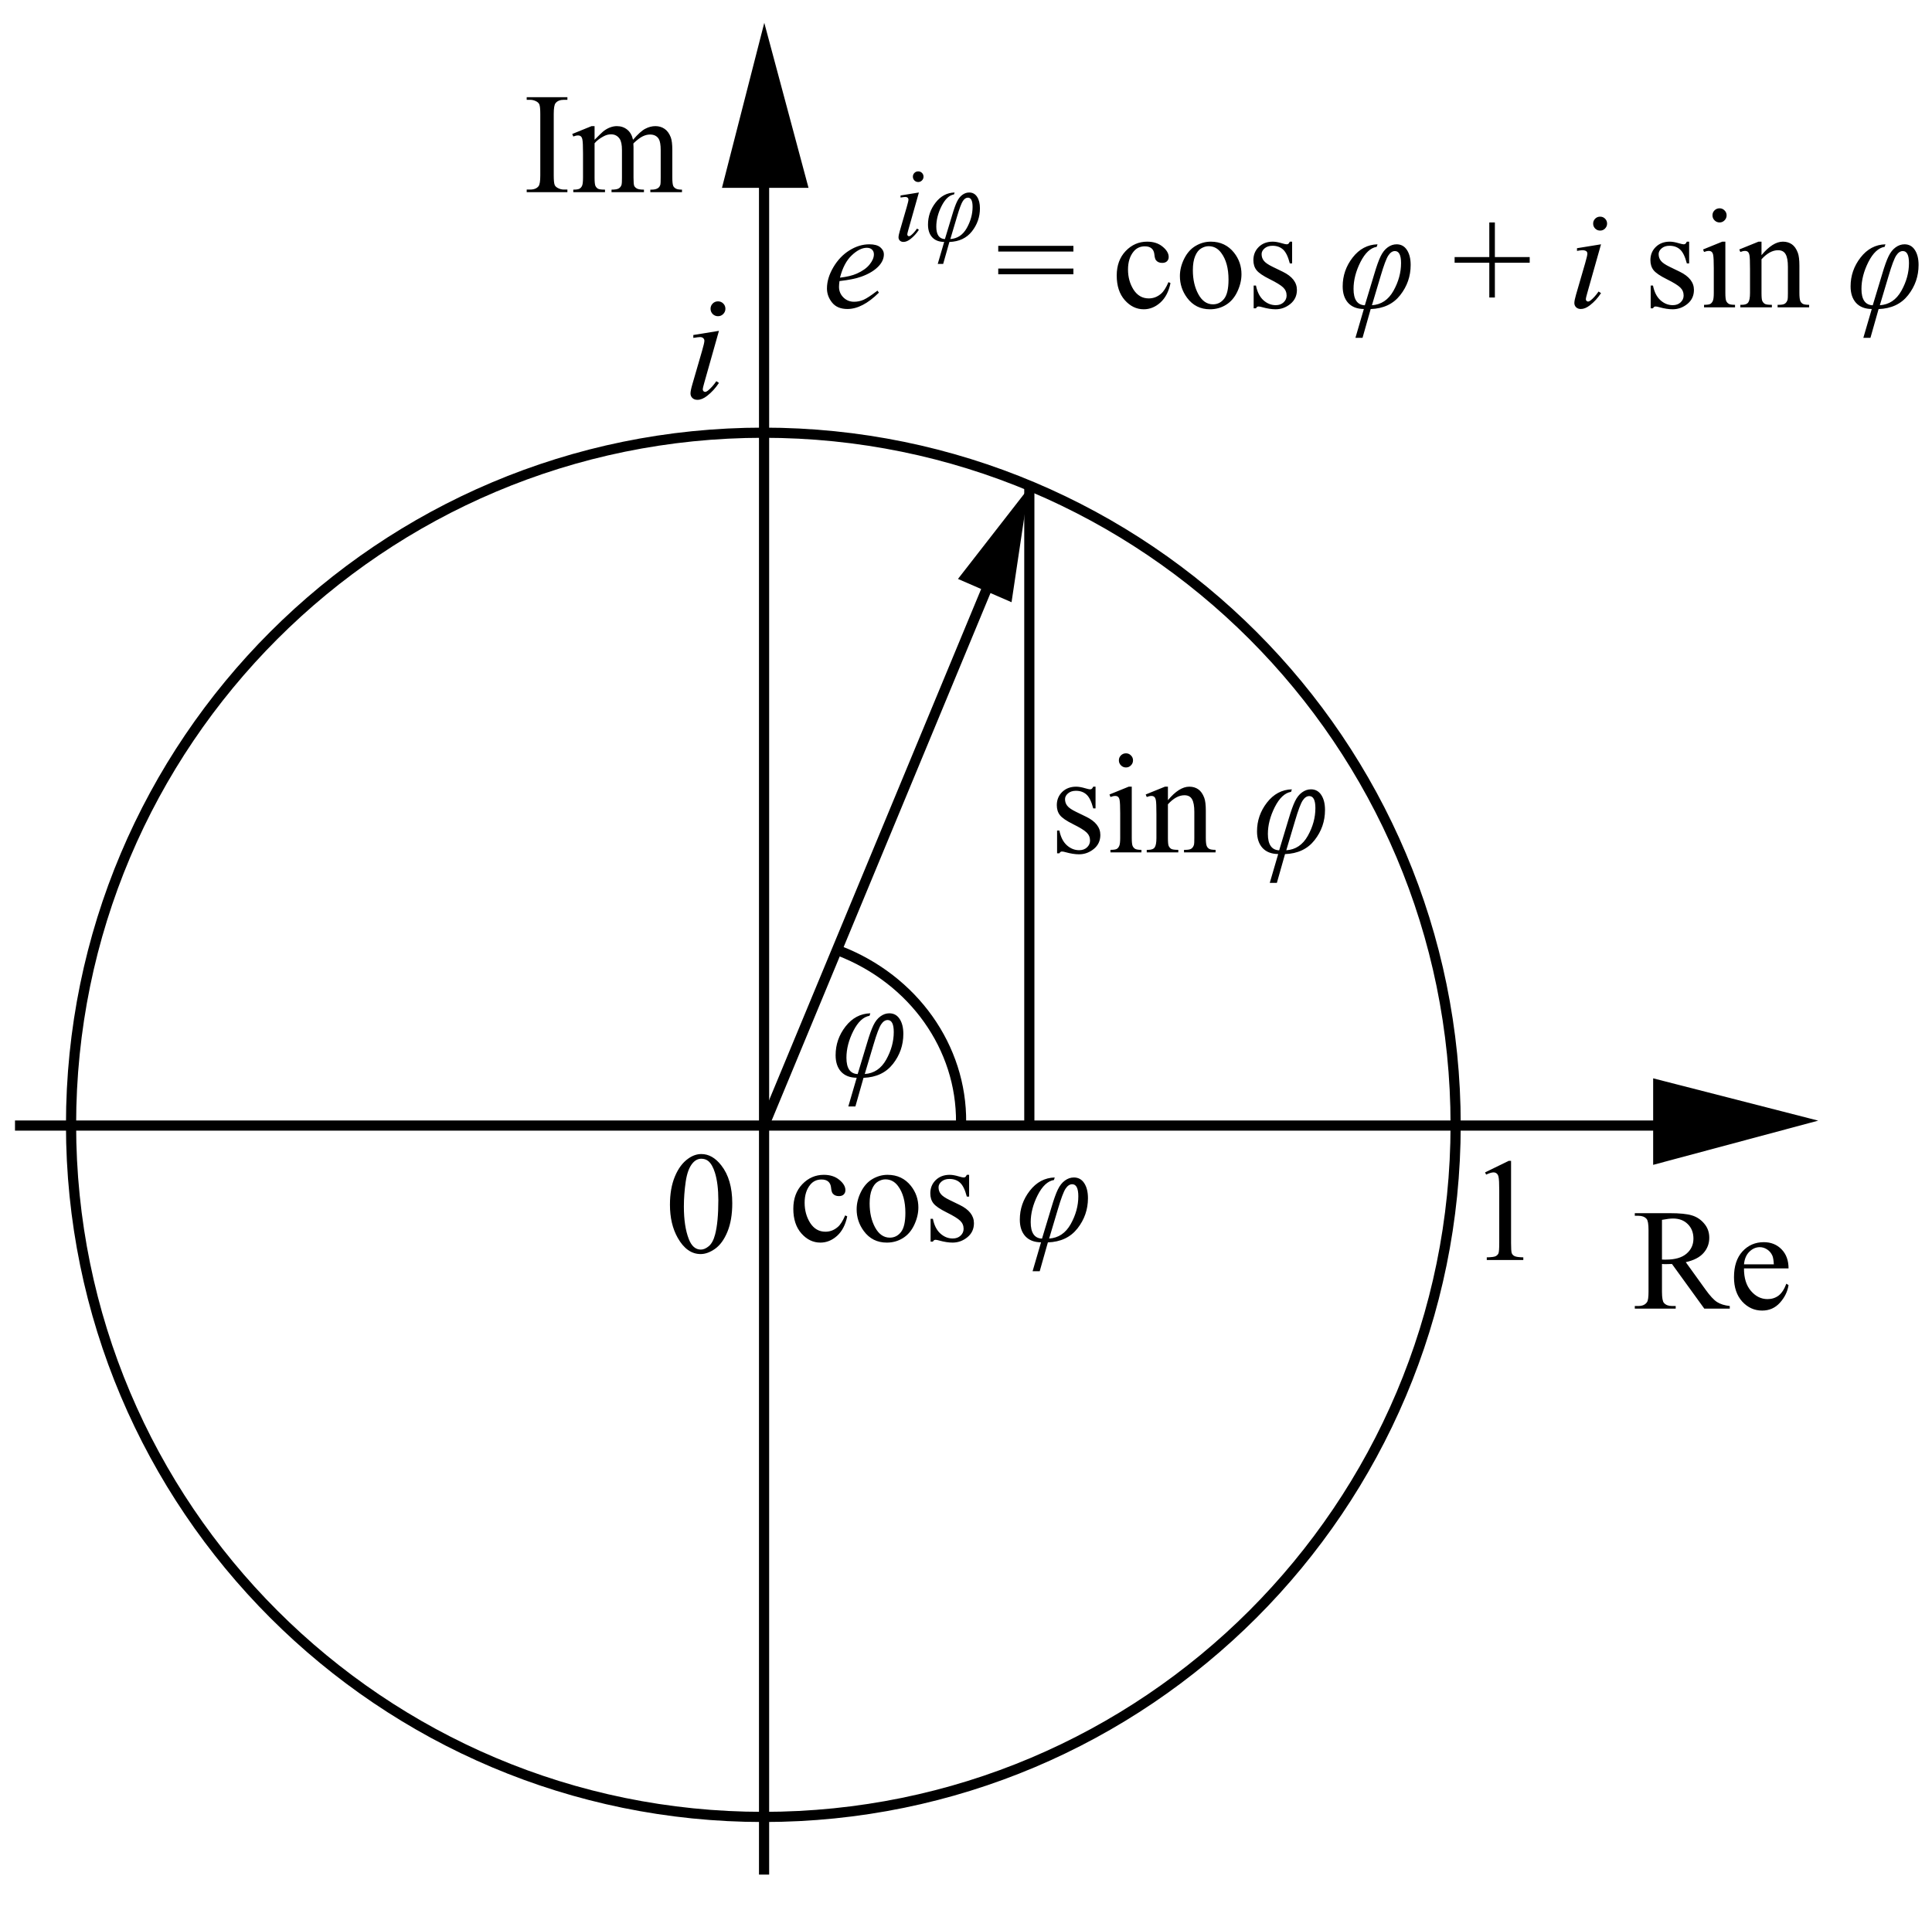 <?xml version="1.0" encoding="UTF-8"?>
 <!DOCTYPE svg PUBLIC "-//W3C//DTD SVG 1.1//EN"
   "http://www.w3.org/Graphics/SVG/1.1/DTD/svg11.dtd">
 <svg xmlns="http://www.w3.org/2000/svg" version="1.1"
   xmlns:xlink="http://www.w3.org/1999/xlink" width="760" height="750">
  <path d="M 572.61,442.592 C 572.61,592.996 450.683,714.923 300.279,714.923 149.874,714.923 27.947,592.996 27.947,442.592 27.947,292.188 149.874,170.261 300.279,170.261 450.683,170.261 572.61,292.188 572.61,442.592 z" style="fill:none;stroke:#000000;stroke-width:4" />
  <path d="M 300.566,56.155 300.566,737.609" style="fill:none;stroke:#000000;stroke-width:4" />
  <path d="M 5.902,442.88 656.056,442.88" style="fill:none;stroke:#000000;stroke-width:4" />
  <path d="M 300.566,442.88 394.426,216.58" style="fill:none;stroke:#000000;stroke-width:4" />
  <path d="M 300.672,12.92 316.747,72.911 285.293,72.911 300.672,12.92 z" style="stroke:#000000;stroke-width:2" />
  <path d="M 711.301,440.965 651.31,457.04 651.31,425.586 711.301,440.965 z" style="stroke:#000000;stroke-width:2" />
  <path d="M 263.542,474.048 C 263.542,469.725 264.194,466.007 265.498,462.896 266.802,459.765 268.535,457.436 270.697,455.908 272.374,454.697 274.107,454.091 275.896,454.091 278.802,454.091 281.411,455.573 283.722,458.535 286.61,462.206 288.054,467.181 288.054,473.461 288.054,477.858 287.42,481.594 286.153,484.669 284.886,487.743 283.265,489.979 281.29,491.377 279.333,492.756 277.442,493.445 275.616,493.445 272.001,493.445 268.992,491.312 266.588,487.044 264.557,483.448 263.542,479.116 263.542,474.048 M 269.02,474.746 C 269.02,479.964 269.663,484.222 270.948,487.52 272.01,490.296 273.594,491.684 275.7,491.684 276.706,491.684 277.75,491.237 278.83,490.343 279.911,489.43 280.731,487.911 281.29,485.787 282.147,482.582 282.576,478.063 282.576,472.231 282.576,467.908 282.128,464.302 281.234,461.414 280.563,459.271 279.697,457.753 278.635,456.858 277.871,456.243 276.948,455.936 275.868,455.936 274.601,455.936 273.473,456.504 272.486,457.641 271.144,459.188 270.231,461.619 269.747,464.936 269.262,468.253 269.02,471.523 269.02,474.746" />
  <path d="M 333.275,478.608 C 332.598,481.922 331.27,484.477 329.293,486.271 327.315,488.047 325.127,488.935 322.728,488.935 319.872,488.935 317.382,487.736 315.258,485.337 313.134,482.939 312.072,479.698 312.072,475.615 312.072,471.66 313.244,468.446 315.587,465.974 317.949,463.503 320.778,462.267 324.074,462.267 326.546,462.267 328.578,462.926 330.171,464.244 331.764,465.544 332.561,466.899 332.561,468.309 332.561,469.005 332.332,469.572 331.874,470.012 331.435,470.433 330.812,470.643 330.007,470.643 328.926,470.643 328.112,470.296 327.562,469.6 327.251,469.215 327.04,468.483 326.931,467.403 326.839,466.322 326.473,465.498 325.832,464.931 325.191,464.381 324.303,464.107 323.168,464.107 321.337,464.107 319.863,464.784 318.746,466.139 317.263,467.934 316.521,470.305 316.521,473.253 316.521,476.256 317.254,478.91 318.719,481.218 320.202,483.506 322.197,484.651 324.706,484.651 326.5,484.651 328.112,484.037 329.54,482.811 330.547,481.968 331.526,480.439 332.479,478.224 L 333.275,478.608 M 349.15,462.267 C 352.958,462.267 356.016,463.713 358.323,466.606 360.282,469.078 361.262,471.916 361.262,475.12 361.262,477.372 360.722,479.652 359.642,481.959 358.561,484.266 357.069,486.006 355.165,487.177 353.279,488.349 351.173,488.935 348.848,488.935 345.058,488.935 342.046,487.425 339.812,484.404 337.926,481.858 336.983,479.002 336.983,475.834 336.983,473.527 337.55,471.239 338.686,468.968 339.839,466.679 341.35,464.995 343.217,463.914 345.085,462.816 347.063,462.267 349.15,462.267 M 348.298,464.052 C 347.328,464.052 346.348,464.345 345.36,464.931 344.389,465.498 343.602,466.505 342.998,467.952 342.393,469.398 342.091,471.257 342.091,473.527 342.091,477.189 342.815,480.348 344.261,483.003 345.726,485.658 347.648,486.985 350.029,486.985 351.805,486.985 353.27,486.253 354.423,484.788 355.577,483.323 356.153,480.806 356.153,477.235 356.153,472.767 355.192,469.252 353.27,466.688 351.97,464.931 350.313,464.052 348.298,464.052 M 381.229,462.267 381.229,470.836 380.323,470.836 C 379.627,468.144 378.73,466.313 377.631,465.343 376.551,464.372 375.169,463.887 373.484,463.887 372.202,463.887 371.168,464.226 370.38,464.903 369.593,465.581 369.199,466.331 369.199,467.155 369.199,468.181 369.492,469.06 370.078,469.792 370.646,470.543 371.799,471.339 373.539,472.182 L 377.549,474.132 C 381.266,475.944 383.124,478.334 383.124,481.3 383.124,483.589 382.255,485.438 380.515,486.848 378.794,488.239 376.862,488.935 374.72,488.935 373.182,488.935 371.424,488.661 369.447,488.111 368.842,487.928 368.348,487.837 367.964,487.837 367.542,487.837 367.213,488.075 366.975,488.551 L 366.068,488.551 366.068,479.57 366.975,479.57 C 367.487,482.133 368.467,484.065 369.914,485.365 371.36,486.665 372.98,487.315 374.775,487.315 376.038,487.315 377.064,486.949 377.851,486.216 378.657,485.465 379.059,484.568 379.059,483.525 379.059,482.261 378.611,481.199 377.714,480.339 376.835,479.478 375.068,478.389 372.413,477.07 369.758,475.752 368.018,474.562 367.194,473.5 366.371,472.456 365.959,471.138 365.959,469.545 365.959,467.476 366.663,465.746 368.073,464.354 369.502,462.962 371.342,462.267 373.594,462.267 374.583,462.267 375.782,462.477 377.192,462.898 378.126,463.173 378.748,463.31 379.059,463.31 379.352,463.31 379.581,463.246 379.746,463.118 379.911,462.99 380.103,462.706 380.323,462.267 L 381.229,462.267 M 408.996,500.196 406.195,500.196 409.518,488.825 C 406.863,488.807 404.803,488.011 403.339,486.436 401.892,484.843 401.169,482.664 401.169,479.899 401.169,475.688 402.478,471.898 405.096,468.529 407.715,465.16 410.983,463.42 414.901,463.31 L 414.599,464.299 C 412.146,464.702 410.003,466.707 408.172,470.314 406.36,473.921 405.453,477.455 405.453,480.915 405.453,485.09 406.937,487.242 409.903,487.37 L 413.611,475.093 C 414.544,471.925 415.387,469.572 416.137,468.034 416.888,466.478 417.813,465.306 418.911,464.519 420.01,463.713 421.182,463.31 422.427,463.31 424.185,463.31 425.549,464.061 426.519,465.562 427.49,467.046 427.975,469.014 427.975,471.467 427.975,475.898 426.602,479.863 423.855,483.36 421.127,486.839 417.245,488.67 412.21,488.853 L 408.996,500.196 M 412.704,487.342 C 416.366,487.104 419.195,485.209 421.191,481.657 423.187,478.087 424.185,474.443 424.185,470.726 424.185,467.558 423.379,465.974 421.768,465.974 420.797,465.974 419.928,466.56 419.159,467.732 418.389,468.904 417.392,471.568 416.165,475.725 L 412.704,487.342" />
  <path d="M 336.488,435.374 333.703,435.374 337.006,424.072 C 334.368,424.054 332.32,423.262 330.864,421.697 329.427,420.114 328.708,417.948 328.708,415.2 328.708,411.014 330.009,407.247 332.611,403.898 335.214,400.55 338.462,398.821 342.357,398.712 L 342.057,399.694 C 339.618,400.095 337.489,402.087 335.669,405.673 333.867,409.258 332.966,412.77 332.966,416.21 332.966,420.359 334.44,422.498 337.389,422.625 L 341.074,410.423 C 342.002,407.274 342.839,404.936 343.585,403.407 344.332,401.86 345.251,400.695 346.343,399.913 347.435,399.112 348.599,398.712 349.837,398.712 351.584,398.712 352.94,399.458 353.904,400.95 354.869,402.424 355.351,404.381 355.351,406.819 355.351,411.223 353.986,415.163 351.256,418.64 348.545,422.097 344.686,423.917 339.682,424.099 L 336.488,435.374 M 340.173,422.598 C 343.813,422.361 346.625,420.478 348.608,416.947 350.592,413.398 351.584,409.777 351.584,406.082 351.584,402.934 350.783,401.36 349.182,401.359 348.217,401.36 347.353,401.942 346.588,403.107 345.824,404.271 344.832,406.919 343.613,411.05 L 340.173,422.598" />
  <path d="M 330.237,110.597 C 330.109,111.51 330.045,112.268 330.045,112.871 330.045,114.497 330.62,115.885 331.771,117.036 332.922,118.168 334.319,118.734 335.963,118.734 337.278,118.734 338.539,118.47 339.744,117.94 340.968,117.392 342.777,116.195 345.17,114.35 L 345.745,115.145 C 341.416,119.438 337.287,121.584 333.36,121.584 330.693,121.584 328.684,120.744 327.332,119.063 325.98,117.383 325.305,115.529 325.305,113.501 325.305,110.779 326.145,107.994 327.825,105.144 329.506,102.294 331.616,100.084 334.155,98.513 336.694,96.924 339.306,96.13 341.991,96.129 343.927,96.13 345.361,96.522 346.293,97.308 347.224,98.093 347.69,99.025 347.69,100.102 347.69,101.619 347.087,103.071 345.882,104.459 344.293,106.267 341.955,107.729 338.868,108.843 336.822,109.592 333.945,110.177 330.237,110.597 M 330.428,109.254 C 333.132,108.944 335.333,108.414 337.032,107.665 339.279,106.66 340.959,105.464 342.073,104.075 343.206,102.669 343.772,101.335 343.772,100.075 343.772,99.308 343.525,98.687 343.032,98.212 342.557,97.737 341.872,97.5 340.977,97.499 339.114,97.5 337.132,98.495 335.032,100.486 332.949,102.459 331.415,105.382 330.428,109.254" />
  <path d="M 361.198,67.432 C 361.784,67.432 362.28,67.634 362.684,68.039 363.089,68.444 363.291,68.939 363.291,69.525 363.291,70.098 363.082,70.593 362.663,71.012 362.259,71.416 361.77,71.619 361.198,71.619 360.626,71.619 360.13,71.416 359.712,71.012 359.307,70.593 359.105,70.098 359.105,69.525 359.105,68.939 359.307,68.444 359.712,68.039 360.116,67.634 360.612,67.432 361.198,67.432 M 361.47,75.743 357.325,90.417 C 357.046,91.408 356.907,92.001 356.907,92.196 356.907,92.419 356.969,92.601 357.095,92.74 357.235,92.88 357.395,92.95 357.577,92.95 357.786,92.95 358.037,92.838 358.33,92.615 359.126,91.987 359.928,91.094 360.737,89.935 L 361.47,90.417 C 360.521,91.868 359.405,93.089 358.121,94.08 357.172,94.82 356.265,95.19 355.399,95.19 354.827,95.19 354.36,95.022 353.997,94.687 353.634,94.338 353.453,93.906 353.453,93.389 353.453,92.873 353.627,92.015 353.976,90.815 L 356.697,81.436 C 357.144,79.901 357.367,78.938 357.367,78.548 357.367,78.241 357.256,77.989 357.032,77.794 356.823,77.599 356.53,77.501 356.153,77.501 355.846,77.501 355.211,77.578 354.248,77.731 L 354.248,76.915 361.47,75.743 M 371.016,103.856 368.881,103.856 371.413,95.19 C 369.39,95.176 367.82,94.569 366.703,93.368 365.601,92.154 365.05,90.494 365.05,88.386 365.05,85.177 366.048,82.288 368.043,79.72 370.039,77.152 372.53,75.826 375.516,75.743 L 375.286,76.496 C 373.416,76.803 371.783,78.331 370.388,81.081 369.006,83.83 368.315,86.523 368.315,89.161 368.315,92.343 369.446,93.982 371.707,94.08 L 374.533,84.723 C 375.244,82.309 375.886,80.515 376.458,79.343 377.031,78.157 377.735,77.264 378.573,76.664 379.41,76.05 380.303,75.743 381.252,75.743 382.592,75.743 383.632,76.315 384.371,77.459 385.111,78.59 385.481,80.09 385.481,81.96 385.481,85.337 384.434,88.358 382.341,91.024 380.261,93.675 377.303,95.071 373.465,95.211 L 371.016,103.856 M 373.842,94.059 C 376.633,93.878 378.789,92.433 380.31,89.726 381.831,87.005 382.592,84.228 382.592,81.395 382.592,78.98 381.978,77.773 380.75,77.773 380.01,77.773 379.347,78.22 378.761,79.113 378.175,80.006 377.414,82.037 376.479,85.204 L 373.842,94.059" />
  <path d="M 584.183,461.31 593.484,456.772 594.414,456.772 594.414,489.044 C 594.414,491.186 594.498,492.52 594.668,493.046 594.855,493.572 595.231,493.976 595.795,494.258 596.359,494.54 597.505,494.699 599.233,494.737 L 599.233,495.78 584.859,495.78 584.859,494.737 C 586.663,494.699 587.828,494.549 588.354,494.286 588.88,494.004 589.247,493.638 589.453,493.187 589.66,492.717 589.763,491.336 589.763,489.044 L 589.763,468.412 C 589.763,465.632 589.669,463.847 589.482,463.057 589.35,462.456 589.106,462.015 588.749,461.733 588.41,461.451 587.997,461.31 587.509,461.31 586.813,461.31 585.846,461.601 584.606,462.184 L 584.183,461.31" />
  <path d="M 680.447,514.907 670.422,514.907 657.711,497.35 C 656.769,497.387 656.003,497.405 655.412,497.405 655.172,497.405 654.914,497.405 654.637,497.405 654.36,497.387 654.074,497.368 653.778,497.35 L 653.778,508.261 C 653.778,510.624 654.037,512.092 654.554,512.664 655.255,513.476 656.308,513.883 657.711,513.883 L 659.178,513.883 659.178,514.907 643.089,514.907 643.089,513.883 644.501,513.883 C 646.089,513.883 647.224,513.366 647.907,512.332 648.295,511.759 648.489,510.402 648.489,508.261 L 648.489,484.002 C 648.489,481.639 648.23,480.171 647.713,479.598 646.993,478.786 645.923,478.38 644.501,478.38 L 643.089,478.38 643.089,477.355 656.769,477.355 C 660.757,477.355 663.692,477.651 665.576,478.241 667.477,478.814 669.083,479.885 670.394,481.454 671.723,483.005 672.388,484.86 672.388,487.02 672.388,489.328 671.631,491.331 670.117,493.03 668.622,494.728 666.295,495.928 663.139,496.63 L 670.893,507.402 C 672.665,509.876 674.188,511.519 675.462,512.332 676.736,513.144 678.397,513.661 680.447,513.883 L 680.447,514.907 M 653.778,495.605 C 654.129,495.605 654.434,495.614 654.692,495.633 654.951,495.633 655.163,495.633 655.329,495.633 658.911,495.633 661.606,494.857 663.415,493.307 665.243,491.756 666.157,489.78 666.157,487.38 666.157,485.036 665.419,483.134 663.942,481.675 662.483,480.198 660.545,479.46 658.126,479.46 657.055,479.46 655.606,479.635 653.778,479.986 L 653.778,495.605 M 686.041,499.094 C 686.022,502.861 686.936,505.815 688.782,507.956 690.629,510.098 692.798,511.169 695.29,511.169 696.952,511.169 698.392,510.716 699.61,509.812 700.847,508.889 701.881,507.319 702.712,505.104 L 703.57,505.658 C 703.183,508.187 702.057,510.495 700.192,512.581 698.327,514.649 695.992,515.683 693.186,515.683 690.139,515.683 687.527,514.501 685.348,512.138 683.188,509.756 682.108,506.562 682.108,502.556 682.108,498.217 683.216,494.839 685.431,492.42 687.665,489.983 690.462,488.765 693.822,488.765 696.666,488.765 699.001,489.706 700.829,491.59 702.657,493.454 703.57,495.956 703.57,499.094 L 686.041,499.094 M 686.041,497.488 697.783,497.488 C 697.69,495.864 697.496,494.719 697.201,494.054 696.739,493.02 696.047,492.208 695.124,491.617 694.219,491.026 693.269,490.731 692.272,490.731 690.739,490.731 689.364,491.331 688.145,492.531 686.945,493.713 686.244,495.365 686.041,497.488" />
  <path d="M 223.2,74.591 223.2,75.611 207.192,75.611 207.192,74.591 208.514,74.591 C 210.057,74.591 211.178,74.141 211.876,73.241 212.317,72.653 212.537,71.239 212.537,68.998 L 212.537,44.862 C 212.537,42.97 212.418,41.721 212.179,41.115 211.995,40.656 211.619,40.261 211.049,39.93 210.241,39.489 209.396,39.269 208.514,39.269 L 207.192,39.269 207.192,38.25 223.2,38.25 223.2,39.269 221.85,39.269 C 220.325,39.269 219.214,39.719 218.516,40.619 218.057,41.207 217.827,42.621 217.827,44.862 L 217.827,68.998 C 217.827,70.89 217.947,72.139 218.185,72.745 218.369,73.204 218.755,73.599 219.343,73.93 220.132,74.371 220.968,74.591 221.85,74.591 L 223.2,74.591 M 233.89,55.001 C 235.727,53.165 236.811,52.108 237.141,51.833 237.968,51.135 238.859,50.593 239.814,50.207 240.769,49.822 241.715,49.629 242.652,49.629 244.232,49.629 245.591,50.088 246.73,51.006 247.869,51.925 248.631,53.257 249.017,55.001 250.908,52.797 252.506,51.355 253.811,50.676 255.115,49.978 256.456,49.629 257.833,49.629 259.174,49.629 260.359,49.978 261.388,50.676 262.435,51.355 263.261,52.476 263.867,54.037 264.271,55.103 264.473,56.774 264.473,59.052 L 264.473,69.907 C 264.473,71.487 264.593,72.571 264.832,73.159 265.015,73.563 265.355,73.912 265.851,74.206 266.347,74.481 267.155,74.619 268.276,74.619 L 268.276,75.611 255.822,75.611 255.822,74.619 256.346,74.619 C 257.429,74.619 258.274,74.408 258.88,73.985 259.303,73.691 259.606,73.223 259.79,72.58 259.863,72.268 259.9,71.377 259.9,69.907 L 259.9,59.052 C 259.9,56.994 259.652,55.543 259.156,54.698 258.439,53.523 257.291,52.935 255.712,52.935 254.738,52.935 253.756,53.183 252.764,53.679 251.79,54.157 250.605,55.057 249.209,56.379 L 249.154,56.682 249.209,57.867 249.209,69.907 C 249.209,71.634 249.301,72.709 249.485,73.131 249.687,73.553 250.054,73.912 250.587,74.206 251.12,74.481 252.029,74.619 253.315,74.619 L 253.315,75.611 240.558,75.611 240.558,74.619 C 241.954,74.619 242.909,74.454 243.423,74.123 243.956,73.792 244.323,73.296 244.525,72.635 244.617,72.323 244.663,71.414 244.663,69.907 L 244.663,59.052 C 244.663,56.994 244.36,55.516 243.754,54.616 242.946,53.44 241.816,52.852 240.365,52.852 239.373,52.852 238.39,53.119 237.417,53.651 235.892,54.46 234.717,55.369 233.89,56.379 L 233.89,69.907 C 233.89,71.56 234,72.635 234.221,73.131 234.46,73.627 234.799,74.003 235.24,74.261 235.7,74.499 236.618,74.619 237.996,74.619 L 237.996,75.611 225.514,75.611 225.514,74.619 C 226.672,74.619 227.48,74.499 227.939,74.261 228.398,74.003 228.747,73.609 228.986,73.076 229.225,72.525 229.344,71.469 229.344,69.907 L 229.344,60.264 C 229.344,57.49 229.261,55.699 229.096,54.891 228.968,54.285 228.765,53.872 228.49,53.651 228.214,53.413 227.838,53.293 227.36,53.293 226.846,53.293 226.231,53.431 225.514,53.707 L 225.101,52.715 232.705,49.629 233.89,49.629 233.89,55" />
  <path d="M 282.436,118.578 C 283.255,118.578 283.946,118.86 284.511,119.425 285.076,119.99 285.358,120.681 285.358,121.5 285.358,122.298 285.066,122.99 284.482,123.574 283.917,124.139 283.235,124.422 282.436,124.422 281.638,124.422 280.946,124.139 280.362,123.574 279.797,122.99 279.514,122.298 279.514,121.5 279.514,120.681 279.797,119.99 280.362,119.425 280.927,118.86 281.618,118.578 282.436,118.578 M 282.816,130.178 277.03,150.662 C 276.641,152.046 276.446,152.874 276.446,153.146 276.446,153.458 276.534,153.711 276.709,153.906 276.904,154.101 277.128,154.198 277.381,154.198 277.673,154.198 278.024,154.042 278.433,153.731 279.543,152.854 280.664,151.607 281.793,149.99 L 282.816,150.662 C 281.492,152.688 279.933,154.393 278.141,155.776 276.816,156.809 275.55,157.325 274.342,157.325 273.543,157.325 272.891,157.091 272.384,156.624 271.878,156.137 271.625,155.533 271.625,154.812 271.625,154.091 271.868,152.893 272.355,151.218 L 276.154,138.127 C 276.777,135.984 277.089,134.639 277.089,134.094 277.089,133.665 276.933,133.315 276.621,133.042 276.329,132.769 275.92,132.633 275.394,132.633 274.965,132.633 274.079,132.74 272.735,132.954 L 272.735,131.815 282.816,130.178" />
  <path d="M 430.957,309.541 430.957,318.091 430.053,318.091 C 429.359,315.406 428.464,313.579 427.367,312.611 426.29,311.642 424.91,311.158 423.23,311.158 421.951,311.158 420.918,311.496 420.133,312.172 419.347,312.848 418.955,313.597 418.955,314.419 418.955,315.442 419.247,316.319 419.831,317.05 420.398,317.799 421.549,318.594 423.284,319.434 L 427.285,321.38 C 430.994,323.188 432.848,325.572 432.848,328.532 432.848,330.816 431.98,332.661 430.245,334.068 428.528,335.456 426.6,336.15 424.463,336.15 422.928,336.15 421.174,335.876 419.201,335.328 418.598,335.146 418.105,335.054 417.721,335.054 417.301,335.054 416.972,335.292 416.735,335.767 L 415.831,335.767 415.831,326.806 416.735,326.806 C 417.246,329.363 418.224,331.291 419.667,332.588 421.11,333.885 422.727,334.534 424.518,334.534 425.778,334.534 426.801,334.168 427.587,333.437 428.391,332.688 428.792,331.793 428.793,330.752 428.792,329.491 428.345,328.432 427.45,327.573 426.573,326.714 424.81,325.627 422.161,324.312 419.512,322.997 417.776,321.809 416.954,320.749 416.132,319.708 415.721,318.393 415.721,316.803 415.721,314.739 416.424,313.012 417.831,311.624 419.256,310.236 421.092,309.541 423.339,309.541 424.326,309.541 425.522,309.751 426.929,310.172 427.861,310.446 428.482,310.583 428.793,310.583 429.085,310.583 429.313,310.519 429.478,310.391 429.642,310.263 429.834,309.98 430.053,309.541 L 430.957,309.541 M 442.933,296.415 C 443.7,296.415 444.349,296.689 444.878,297.237 445.427,297.767 445.701,298.415 445.701,299.183 445.701,299.95 445.427,300.608 444.878,301.156 444.349,301.704 443.7,301.978 442.933,301.978 442.166,301.978 441.508,301.704 440.96,301.156 440.412,300.608 440.138,299.95 440.138,299.183 440.138,298.415 440.403,297.767 440.932,297.237 441.48,296.689 442.147,296.415 442.933,296.415 M 445.207,309.541 445.207,329.71 C 445.207,331.282 445.317,332.332 445.536,332.862 445.774,333.373 446.112,333.757 446.55,334.013 447.007,334.269 447.829,334.396 449.016,334.396 L 449.016,335.383 436.822,335.383 436.822,334.396 C 438.046,334.396 438.868,334.278 439.288,334.04 439.708,333.803 440.037,333.41 440.275,332.862 440.53,332.314 440.658,331.263 440.658,329.71 L 440.658,320.037 C 440.658,317.315 440.576,315.552 440.412,314.748 440.284,314.163 440.083,313.761 439.809,313.542 439.535,313.305 439.16,313.186 438.685,313.186 438.174,313.186 437.553,313.323 436.822,313.597 L 436.438,312.611 444.002,309.541 445.207,309.541 M 459.43,314.858 C 462.371,311.313 465.176,309.541 467.843,309.541 469.213,309.541 470.391,309.888 471.378,310.583 472.364,311.259 473.15,312.382 473.735,313.953 474.137,315.049 474.338,316.73 474.338,318.996 L 474.338,329.71 C 474.338,331.3 474.465,332.378 474.721,332.944 474.922,333.401 475.242,333.757 475.68,334.013 476.137,334.269 476.968,334.396 478.174,334.396 L 478.174,335.383 465.76,335.383 465.76,334.396 466.281,334.396 C 467.45,334.396 468.263,334.223 468.72,333.876 469.195,333.51 469.524,332.981 469.706,332.286 469.779,332.012 469.816,331.154 469.816,329.71 L 469.816,319.434 C 469.816,317.15 469.514,315.497 468.912,314.474 468.327,313.433 467.331,312.912 465.925,312.912 463.751,312.912 461.586,314.099 459.43,316.474 L 459.43,329.71 C 459.43,331.409 459.53,332.46 459.731,332.862 459.987,333.392 460.334,333.784 460.773,334.04 461.229,334.278 462.143,334.396 463.513,334.396 L 463.513,335.383 451.099,335.383 451.099,334.396 451.647,334.396 C 452.926,334.396 453.785,334.077 454.223,333.437 454.68,332.78 454.908,331.537 454.908,329.71 L 454.908,320.393 C 454.908,317.379 454.835,315.543 454.689,314.885 454.561,314.227 454.351,313.78 454.059,313.542 453.785,313.305 453.41,313.186 452.935,313.186 452.424,313.186 451.812,313.323 451.099,313.597 L 450.688,312.611 458.252,309.541 459.43,309.541 459.43,314.858 M 502.289,347.386 499.494,347.386 502.81,336.041 C 500.161,336.022 498.106,335.228 496.644,333.657 495.201,332.067 494.479,329.893 494.479,327.134 494.479,322.933 495.786,319.151 498.398,315.789 501.011,312.428 504.272,310.692 508.181,310.583 L 507.88,311.569 C 505.432,311.971 503.294,313.972 501.467,317.571 499.659,321.17 498.754,324.696 498.754,328.148 498.754,332.314 500.234,334.46 503.194,334.588 L 506.893,322.339 C 507.825,319.178 508.665,316.831 509.414,315.296 510.163,313.743 511.086,312.574 512.182,311.788 513.278,310.985 514.447,310.583 515.69,310.583 517.444,310.583 518.805,311.332 519.773,312.83 520.741,314.31 521.225,316.273 521.225,318.722 521.225,323.143 519.855,327.098 517.115,330.587 514.393,334.059 510.52,335.885 505.496,336.068 L 502.289,347.386 M 505.989,334.561 C 509.643,334.323 512.465,332.433 514.457,328.888 516.448,325.326 517.444,321.69 517.444,317.982 517.444,314.821 516.64,313.241 515.032,313.241 514.064,313.241 513.196,313.825 512.429,314.995 511.661,316.164 510.666,318.822 509.442,322.969 L 505.989,334.561" />
  <path d="M 404.91,191.447 404.91,443.893" style="fill:none;stroke:#000000;stroke-width:4" />
  <path d="M 330.129,374.115 C 359.371,385.407 378.339,412.128 378.068,441.653" style="fill:none;stroke:#000000;stroke-width:4" />
  <path d="M 404.627,192.085 397.917,236.96 376.844,227.796 404.627,192.085 z" style="stroke-width:1.5px" />
  <path d="M 392.684,96.732 422.249,96.732 422.249,98.979 392.684,98.979 392.684,96.732 M 392.684,105.665 422.249,105.665 422.249,107.911 392.684,107.911 392.684,105.665 M 460.444,111.391 C 459.768,114.697 458.444,117.246 456.471,119.036 454.498,120.808 452.315,121.694 449.922,121.694 447.073,121.694 444.589,120.497 442.47,118.104 440.351,115.711 439.291,112.478 439.291,108.405 439.291,104.459 440.46,101.253 442.798,98.787 445.155,96.321 447.977,95.088 451.265,95.088 453.731,95.088 455.759,95.746 457.348,97.061 458.937,98.358 459.732,99.71 459.732,101.116 459.732,101.81 459.503,102.377 459.047,102.815 458.608,103.235 457.987,103.445 457.183,103.445 456.106,103.445 455.293,103.098 454.745,102.404 454.434,102.02 454.224,101.29 454.115,100.212 454.023,99.134 453.658,98.312 453.019,97.746 452.379,97.198 451.493,96.924 450.361,96.924 448.534,96.924 447.064,97.6 445.95,98.952 444.47,100.742 443.73,103.107 443.73,106.048 443.73,109.044 444.461,111.693 445.922,113.994 447.402,116.278 449.393,117.419 451.895,117.419 453.685,117.419 455.293,116.807 456.718,115.583 457.722,114.743 458.7,113.218 459.649,111.008 L 460.444,111.391 M 476.281,95.088 C 480.081,95.088 483.131,96.531 485.433,99.417 487.387,101.883 488.365,104.715 488.365,107.911 488.365,110.158 487.826,112.432 486.748,114.734 485.67,117.036 484.181,118.771 482.282,119.94 480.4,121.109 478.3,121.694 475.98,121.694 472.199,121.694 469.194,120.187 466.965,117.173 465.084,114.634 464.143,111.784 464.143,108.624 464.143,106.322 464.709,104.039 465.842,101.774 466.993,99.491 468.5,97.81 470.363,96.732 472.226,95.636 474.199,95.088 476.281,95.088 M 475.432,96.869 C 474.464,96.869 473.486,97.162 472.5,97.746 471.532,98.312 470.746,99.317 470.144,100.76 469.541,102.203 469.239,104.057 469.239,106.322 469.239,109.976 469.961,113.127 471.404,115.775 472.865,118.424 474.783,119.748 477.158,119.748 478.93,119.748 480.391,119.018 481.542,117.556 482.693,116.095 483.268,113.583 483.268,110.021 483.268,105.564 482.309,102.057 480.391,99.5 479.094,97.746 477.441,96.869 475.432,96.869 M 508.284,95.088 508.284,103.637 507.38,103.637 C 506.686,100.952 505.791,99.125 504.695,98.157 503.617,97.189 502.238,96.705 500.558,96.705 499.279,96.705 498.247,97.043 497.461,97.719 496.676,98.395 496.283,99.143 496.283,99.965 496.283,100.988 496.575,101.865 497.16,102.596 497.726,103.345 498.877,104.139 500.612,104.98 L 504.613,106.925 C 508.321,108.733 510.175,111.117 510.175,114.076 510.175,116.36 509.307,118.205 507.572,119.611 505.855,120.999 503.928,121.694 501.791,121.694 500.256,121.694 498.503,121.42 496.53,120.872 495.927,120.689 495.434,120.598 495.05,120.598 494.63,120.598 494.301,120.835 494.064,121.31 L 493.16,121.31 493.16,112.35 494.064,112.35 C 494.575,114.908 495.552,116.835 496.996,118.132 498.439,119.429 500.055,120.077 501.845,120.077 503.106,120.077 504.129,119.712 504.914,118.981 505.718,118.232 506.12,117.337 506.12,116.296 506.12,115.035 505.672,113.976 504.777,113.117 503.9,112.259 502.138,111.172 499.489,109.857 496.84,108.542 495.105,107.354 494.283,106.295 493.461,105.254 493.05,103.938 493.05,102.349 493.05,100.285 493.753,98.559 495.16,97.171 496.585,95.782 498.42,95.088 500.667,95.088 501.653,95.088 502.85,95.298 504.257,95.718 505.188,95.993 505.809,96.13 506.12,96.129 506.412,96.13 506.64,96.066 506.805,95.938 506.969,95.81 507.161,95.527 507.38,95.088 L 508.284,95.088 M 535.986,132.928 533.191,132.928 536.506,121.584 C 533.858,121.566 531.803,120.771 530.341,119.2 528.898,117.611 528.177,115.437 528.177,112.679 528.177,108.478 529.483,104.697 532.095,101.335 534.707,97.974 537.967,96.239 541.877,96.129 L 541.575,97.116 C 539.127,97.518 536.99,99.518 535.164,103.116 533.355,106.715 532.451,110.24 532.451,113.693 532.451,117.858 533.931,120.004 536.89,120.132 L 540.589,107.884 C 541.52,104.724 542.361,102.377 543.11,100.842 543.858,99.29 544.781,98.121 545.877,97.335 546.973,96.531 548.142,96.13 549.384,96.129 551.138,96.13 552.499,96.878 553.467,98.376 554.435,99.856 554.919,101.82 554.919,104.267 554.919,108.688 553.549,112.642 550.809,116.131 548.087,119.602 544.215,121.429 539.191,121.611 L 535.986,132.928 M 539.685,120.104 C 543.338,119.867 546.16,117.976 548.151,114.433 550.142,110.871 551.138,107.236 551.138,103.527 551.138,100.367 550.334,98.787 548.727,98.787 547.758,98.787 546.891,99.372 546.124,100.541 545.356,101.71 544.361,104.368 543.137,108.514 L 539.685,120.104 M 585.853,117.063 585.853,103.39 572.208,103.39 572.208,101.144 585.853,101.144 585.853,87.526 588.045,87.526 588.045,101.144 601.745,101.144 601.745,103.39 588.045,103.39 588.045,117.063 585.853,117.063 M 629.447,85.252 C 630.214,85.252 630.862,85.517 631.392,86.046 631.922,86.576 632.187,87.225 632.187,87.992 632.187,88.741 631.913,89.389 631.365,89.937 630.835,90.467 630.196,90.732 629.447,90.732 628.698,90.732 628.049,90.467 627.501,89.937 626.972,89.389 626.707,88.741 626.707,87.992 626.707,87.225 626.972,86.576 627.501,86.046 628.031,85.517 628.679,85.252 629.447,85.252 M 629.803,96.129 624.378,115.337 C 624.012,116.634 623.83,117.41 623.83,117.666 623.83,117.958 623.912,118.196 624.076,118.378 624.259,118.561 624.469,118.652 624.706,118.652 624.98,118.652 625.309,118.506 625.693,118.214 626.734,117.392 627.784,116.223 628.844,114.707 L 629.803,115.337 C 628.561,117.237 627.099,118.835 625.419,120.132 624.177,121.1 622.989,121.584 621.857,121.584 621.108,121.584 620.496,121.365 620.021,120.926 619.546,120.47 619.309,119.903 619.309,119.228 619.309,118.552 619.537,117.428 619.994,115.857 L 623.556,103.582 C 624.14,101.573 624.432,100.313 624.432,99.801 624.432,99.399 624.286,99.07 623.994,98.815 622.861,98.155 621.6,98.548 620.35,98.732 L 620.35,97.664 629.803,96.129 M 664.464,95.088 664.464,103.637 663.56,103.637 C 662.865,100.952 661.97,99.125 660.874,98.157 659.797,97.189 658.417,96.705 656.737,96.705 655.458,96.705 654.426,97.043 653.641,97.719 652.855,98.395 652.463,99.143 652.463,99.965 652.463,100.988 652.755,101.865 653.339,102.596 653.906,103.345 655.056,104.139 656.792,104.98 L 660.792,106.925 C 664.5,108.733 666.354,111.117 666.354,114.076 666.354,116.36 665.487,118.205 663.751,119.611 662.034,120.999 660.107,121.694 657.97,121.694 656.436,121.694 654.682,121.42 652.709,120.872 652.106,120.689 651.613,120.598 651.23,120.598 650.809,120.598 650.481,120.835 650.243,121.31 L 649.339,121.31 649.339,112.35 650.243,112.35 C 650.755,114.908 651.732,116.835 653.175,118.132 654.618,119.429 656.235,120.077 658.025,120.077 659.285,120.077 660.308,119.712 661.094,118.981 661.897,118.232 662.299,117.337 662.299,116.296 662.299,115.035 661.852,113.976 660.957,113.117 660.08,112.259 658.317,111.172 655.668,109.857 653.02,108.542 651.284,107.354 650.462,106.295 649.64,105.254 649.229,103.938 649.229,102.349 649.229,100.285 649.933,98.559 651.339,97.171 652.764,95.782 654.6,95.088 656.847,95.088 657.833,95.088 659.029,95.298 660.436,95.718 661.368,95.993 661.989,96.13 662.299,96.129 662.591,96.13 662.82,96.066 662.984,95.938 663.149,95.81 663.34,95.527 663.56,95.088 L 664.464,95.088 M 676.437,81.964 C 677.205,81.964 677.853,82.238 678.383,82.786 678.931,83.316 679.205,83.964 679.205,84.731 679.205,85.498 678.931,86.156 678.383,86.704 677.853,87.252 677.205,87.526 676.437,87.526 675.67,87.526 675.013,87.252 674.465,86.704 673.917,86.156 673.643,85.498 673.643,84.731 673.643,83.964 673.908,83.316 674.437,82.786 674.985,82.238 675.652,81.964 676.437,81.964 M 678.712,95.088 678.712,115.255 C 678.712,116.826 678.821,117.876 679.04,118.406 679.278,118.917 679.616,119.301 680.054,119.556 680.511,119.812 681.333,119.94 682.52,119.94 L 682.52,120.926 670.327,120.926 670.327,119.94 C 671.551,119.94 672.373,119.821 672.793,119.584 673.213,119.346 673.542,118.954 673.78,118.406 674.035,117.858 674.163,116.807 674.163,115.255 L 674.163,105.582 C 674.163,102.861 674.081,101.098 673.917,100.294 673.789,99.71 673.588,99.308 673.314,99.089 673.04,98.851 672.665,98.733 672.19,98.732 671.679,98.733 671.058,98.869 670.327,99.143 L 669.944,98.157 677.506,95.088 678.712,95.088 M 692.932,100.404 C 695.873,96.86 698.677,95.088 701.344,95.088 702.714,95.088 703.892,95.435 704.879,96.129 705.865,96.805 706.65,97.929 707.235,99.5 707.637,100.596 707.838,102.276 707.838,104.541 L 707.838,115.255 C 707.838,116.844 707.966,117.922 708.221,118.488 708.422,118.944 708.742,119.301 709.18,119.556 709.637,119.812 710.468,119.94 711.674,119.94 L 711.674,120.926 699.262,120.926 699.262,119.94 699.782,119.94 C 700.951,119.94 701.764,119.766 702.221,119.419 702.696,119.054 703.024,118.524 703.207,117.83 703.28,117.556 703.317,116.698 703.317,115.255 L 703.317,104.98 C 703.317,102.696 703.015,101.043 702.413,100.02 701.828,98.979 700.833,98.459 699.426,98.458 697.252,98.459 695.088,99.646 692.932,102.02 L 692.932,115.255 C 692.932,116.953 693.033,118.004 693.234,118.406 693.489,118.935 693.836,119.328 694.275,119.584 694.731,119.821 695.645,119.94 697.015,119.94 L 697.015,120.926 684.603,120.926 684.603,119.94 685.151,119.94 C 686.429,119.94 687.288,119.62 687.726,118.981 688.183,118.323 688.411,117.081 688.411,115.255 L 688.411,105.939 C 688.411,102.925 688.338,101.089 688.192,100.431 688.064,99.774 687.854,99.326 687.562,99.089 687.288,98.851 686.913,98.733 686.438,98.732 685.927,98.733 685.315,98.869 684.603,99.143 L 684.192,98.157 691.754,95.088 692.932,95.088 692.932,100.404 M 735.786,132.928 732.991,132.928 736.306,121.584 C 733.658,121.566 731.603,120.771 730.141,119.2 728.698,117.611 727.977,115.437 727.977,112.679 727.977,108.478 729.283,104.697 731.895,101.335 734.507,97.974 737.768,96.239 741.677,96.129 L 741.375,97.116 C 738.928,97.518 736.79,99.518 734.964,103.116 733.155,106.715 732.251,110.24 732.251,113.693 732.251,117.858 733.731,120.004 736.69,120.132 L 740.389,107.884 C 741.32,104.724 742.161,102.377 742.91,100.842 743.659,99.29 744.581,98.121 745.677,97.335 746.773,96.531 747.942,96.13 749.184,96.129 750.938,96.13 752.299,96.878 753.267,98.376 754.235,99.856 754.719,101.82 754.719,104.267 754.719,108.688 753.349,112.642 750.609,116.131 747.887,119.602 744.015,121.429 738.991,121.611 L 735.786,132.928 M 739.485,120.104 C 743.138,119.867 745.96,117.976 747.951,114.433 749.942,110.871 750.938,107.236 750.938,103.527 750.938,100.367 750.134,98.787 748.527,98.787 747.558,98.787 746.691,99.372 745.924,100.541 745.156,101.71 744.161,104.368 742.937,108.514 L 739.485,120.104" />
 </svg>